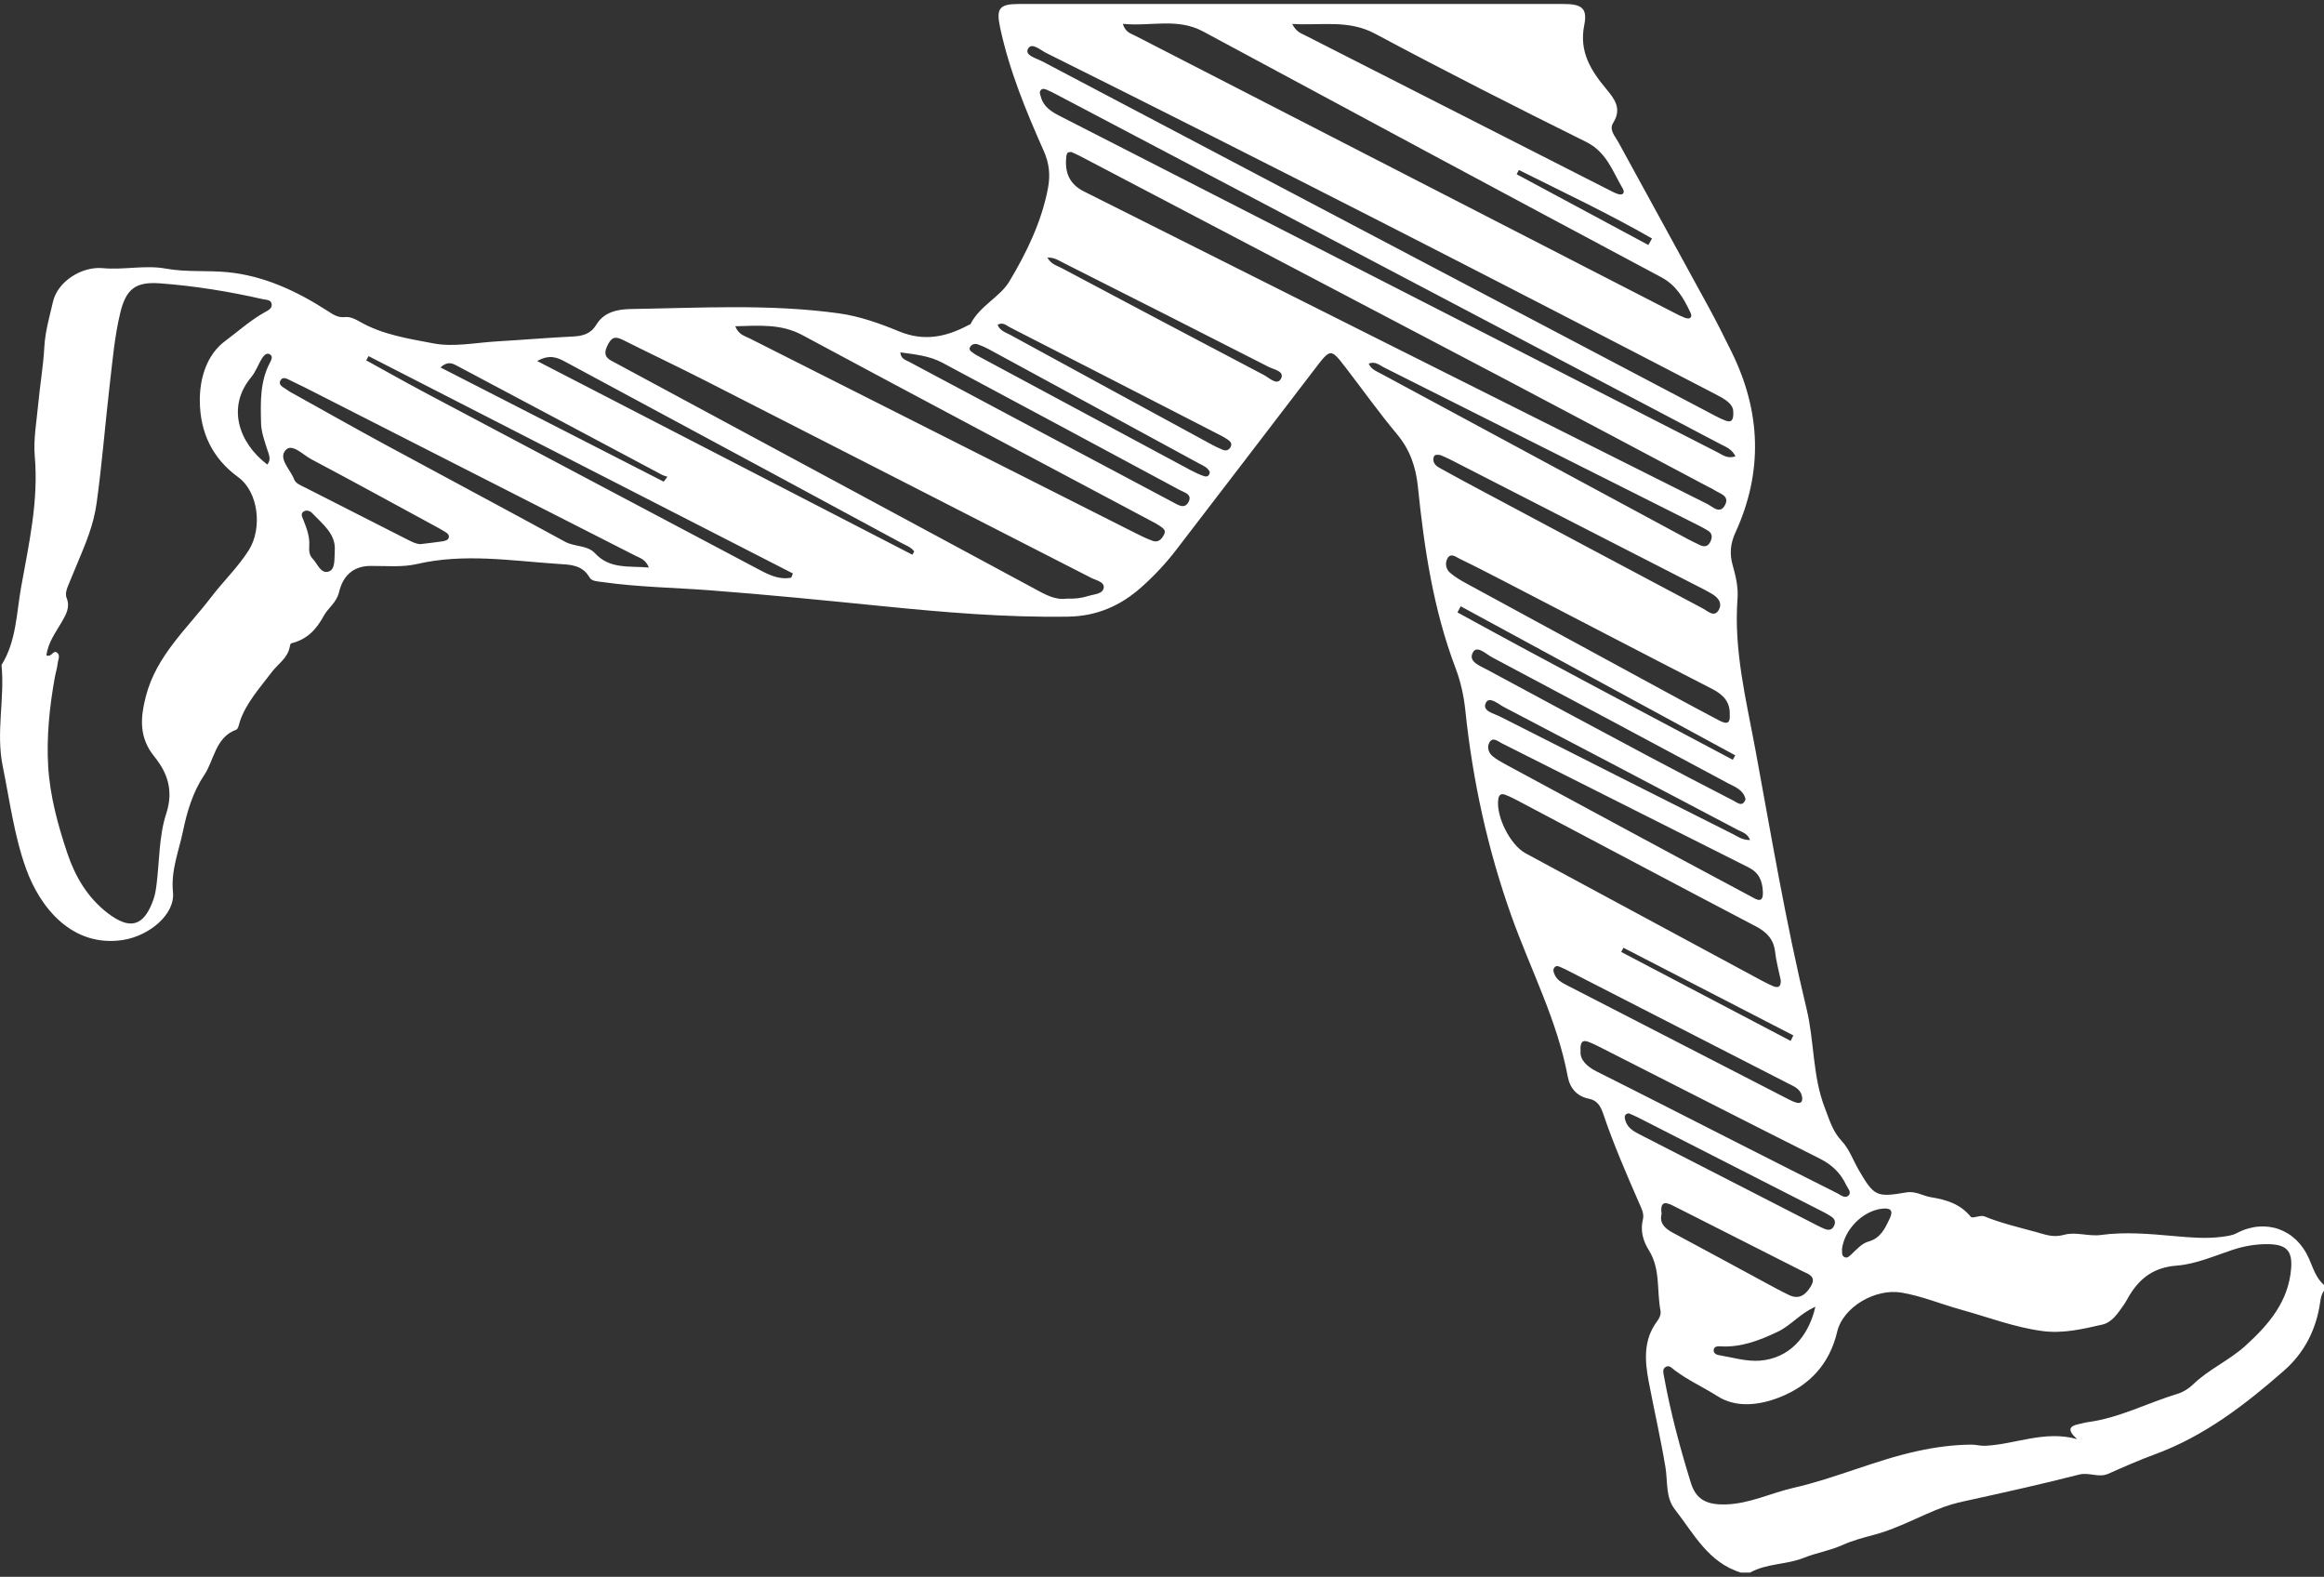 <svg width="286" height="194" viewBox="0 0 286 194" fill="none" xmlns="http://www.w3.org/2000/svg">
<rect x="0" y="0" width="286" height="194" fill="#333333" stroke="none"/>
<path d="M214.315 193.5C210.242 192.301 208.451 188.684 206.106 185.693C204.953 184.223 205.249 182.278 204.957 180.523C204.371 177 203.57 173.516 202.901 170.007C202.406 167.408 202.215 164.833 203.95 162.533C204.236 162.155 204.431 161.693 204.344 161.234C203.87 158.771 204.364 156.134 202.922 153.834C202.204 152.687 201.839 151.423 202.183 150.022C202.358 149.314 201.999 148.664 201.724 148.028C200.149 144.425 198.581 140.819 197.32 137.095C197.013 136.188 196.626 135.392 195.543 135.18C194.052 134.892 193.195 133.86 192.937 132.47C191.644 125.525 188.352 119.285 186.007 112.712C183.08 104.509 181.234 96.067 180.331 87.412C180.147 85.627 179.756 83.862 179.122 82.187C176.387 74.988 175.269 67.456 174.489 59.861C174.238 57.429 173.513 55.324 171.914 53.41C169.726 50.793 167.743 48.007 165.66 45.301C163.754 42.823 163.758 42.837 161.817 45.377C156.121 52.822 150.424 60.264 144.714 67.696C143.442 69.35 142.014 70.868 140.449 72.258C137.892 74.533 134.965 75.812 131.474 75.867C123.75 75.992 116.075 75.325 108.41 74.558C101.379 73.852 94.352 73.154 87.303 72.622C82.917 72.292 78.506 72.233 74.141 71.611C73.559 71.528 72.827 71.531 72.552 71.045C71.639 69.447 70.092 69.475 68.615 69.374C62.856 68.988 57.11 68.05 51.32 69.391C49.494 69.815 47.512 69.617 45.599 69.627C43.373 69.638 42.181 70.927 41.718 72.873C41.418 74.137 40.37 74.815 39.882 75.707C38.899 77.521 37.763 78.668 35.83 79.157C35.736 79.182 35.68 79.456 35.649 79.623C35.37 81.009 34.182 81.704 33.429 82.708C32.018 84.588 30.346 86.398 29.541 88.701C29.409 89.077 29.332 89.674 29.081 89.768C26.468 90.737 26.378 93.527 25.102 95.407C23.778 97.363 23.019 99.829 22.538 102.178C22.026 104.669 21.012 107.073 21.287 109.766C21.57 112.538 18.294 115.196 15.044 115.662C8.884 116.548 4.94 111.691 3.212 106.893C1.735 102.793 1.202 98.513 0.338 94.284C-0.523 90.081 0.602 85.96 0.188 81.819C2.02 78.873 2.024 75.43 2.606 72.195C3.557 66.907 4.762 61.637 4.278 56.133C4.097 54.07 4.508 51.832 4.707 49.685C4.923 47.347 5.33 45.026 5.456 42.688C5.56 40.756 6.104 38.95 6.525 37.108C7.086 34.666 10.016 32.748 12.657 32.991C15.267 33.234 17.845 32.578 20.43 33.05C22.953 33.512 25.524 33.238 28.05 33.492C32.516 33.94 36.506 35.812 40.241 38.206C40.944 38.658 41.533 39.106 42.422 39.012C43.073 38.943 43.683 39.231 44.233 39.551C47.048 41.184 50.268 41.66 53.344 42.25C55.832 42.726 58.525 42.156 61.127 42.004C64.249 41.823 67.368 41.552 70.489 41.402C71.73 41.343 72.705 41.079 73.402 39.926C74.353 38.355 76.05 38.046 77.67 38.019C86.181 37.883 94.704 37.379 103.198 38.547C105.821 38.908 108.274 39.794 110.671 40.781C113.699 42.028 116.434 41.468 119.148 40.013C119.249 39.957 119.409 39.933 119.451 39.849C120.559 37.636 123.064 36.549 124.217 34.621C126.332 31.084 128.178 27.307 128.969 23.142C129.276 21.526 129.119 20.088 128.461 18.601C126.276 13.685 124.22 8.72 123.085 3.429C122.573 1.045 122.945 0.489 125.412 0.489C147.738 0.479 170.064 0.479 192.386 0.489C194.658 0.489 195.383 1.007 194.964 3.088C194.309 6.35 195.773 8.671 197.668 10.94C198.706 12.184 199.619 13.375 198.525 15.113C197.982 15.978 198.766 16.763 199.166 17.499C202.877 24.302 206.619 31.087 210.326 37.89C211.294 39.665 212.197 41.479 213.092 43.292C216.719 50.63 216.991 58.062 213.562 65.535C212.946 66.883 212.831 68.134 213.228 69.537C213.608 70.868 213.932 72.251 213.827 73.637C213.343 80.016 214.904 86.151 216.043 92.329C218.001 102.949 219.788 113.612 222.321 124.111C223.297 128.152 223.043 132.377 224.572 136.309C225.136 137.758 225.513 139.183 226.659 140.395C227.586 141.375 228.056 142.772 228.756 143.97C230.617 147.16 230.917 147.34 234.578 146.708C235.752 146.506 236.644 147.135 237.602 147.292C239.595 147.618 241.226 148.126 242.536 149.706C242.748 149.96 243.72 149.456 244.198 149.651C246.25 150.485 248.379 150.981 250.497 151.562C251.783 151.912 252.664 152.302 254.068 151.909C255.444 151.527 257.068 152.145 258.531 151.944C261.559 151.53 264.559 151.812 267.548 152.076C269.52 152.249 271.461 152.427 273.429 152.17C274.063 152.086 274.687 152.017 275.269 151.711C278.781 149.877 282.543 151.204 284.139 154.82C284.648 155.977 285 157.225 286.003 158.1V158.795C285.683 159.229 285.595 159.733 285.522 160.254C285.052 163.565 283.564 166.452 281.104 168.61C276.324 172.8 271.3 176.684 265.21 178.922C263.259 179.637 261.353 180.478 259.454 181.322C258.259 181.854 257.103 181.103 255.866 181.42C251.462 182.545 247.027 183.542 242.585 184.512C241.452 184.758 240.341 184.995 239.243 185.394C236.376 186.44 233.735 187.989 230.739 188.799C229.411 189.157 227.99 189.522 226.732 190.091C225.182 190.793 223.52 191.043 221.997 191.658C219.837 192.527 217.419 192.329 215.367 193.479H214.322L214.315 193.5ZM5.71 80.631C6.382 80.915 6.536 79.897 7.034 80.308C7.456 80.655 7.138 81.183 7.097 81.617C7.041 82.187 6.853 82.743 6.752 83.309C6.09 86.947 5.713 90.678 5.929 94.298C6.146 97.912 7.128 101.546 8.306 105.03C9.26 107.852 10.762 110.395 13.169 112.278C15.985 114.477 17.706 113.998 18.873 110.694C19.082 110.103 19.186 109.467 19.263 108.845C19.632 105.927 19.556 102.869 20.451 100.128C21.381 97.283 20.622 95.097 19.016 93.114C17.089 90.737 17.256 88.368 17.956 85.654C19.249 80.655 23.04 77.326 25.984 73.47C27.475 71.517 29.283 69.794 30.621 67.682C32.286 65.052 31.848 60.553 29.318 58.711C26.074 56.352 24.632 53.149 24.59 49.362C24.559 46.548 25.447 43.633 27.701 41.962C29.287 40.784 30.802 39.412 32.562 38.428C32.948 38.21 33.481 37.987 33.44 37.459C33.391 36.851 32.753 36.903 32.346 36.809C28.175 35.858 23.953 35.176 19.688 34.86C16.674 34.638 15.507 35.555 14.796 38.508C14.11 41.354 13.859 44.293 13.521 47.18C12.946 52.082 12.57 56.998 11.891 61.904C11.511 64.642 10.511 66.935 9.504 69.346C9.128 70.253 8.745 71.156 8.379 72.063C8.18 72.553 8.006 73.088 8.205 73.581C8.654 74.71 8.131 75.593 7.609 76.507C6.87 77.796 5.926 78.998 5.71 80.634V80.631ZM255.601 177.045C254.256 175.829 254.772 175.416 255.911 175.19C256.253 175.124 256.587 175.016 256.929 174.971C260.817 174.454 264.283 172.602 267.98 171.483C268.677 171.271 269.374 170.83 269.9 170.319C271.819 168.461 274.311 167.394 276.286 165.612C279.185 162.995 281.651 160.122 281.958 156.026C282.125 153.827 281.307 153.104 279.132 153.073C277.606 153.052 276.157 153.306 274.704 153.789C272.454 154.539 270.182 155.533 267.865 155.713C265.102 155.929 263.391 157.2 262.061 159.365C261.82 159.757 261.622 160.181 261.353 160.553C260.643 161.54 259.953 162.686 258.719 162.968C256.301 163.52 253.859 164.1 251.333 163.76C247.877 163.298 244.619 162.037 241.289 161.119C238.85 160.449 236.508 159.448 233.972 159.028C230.84 158.507 226.83 160.748 226.091 163.847C225.14 167.853 222.68 170.472 218.966 171.928C216.479 172.901 213.649 173.227 211.402 171.799C209.66 170.694 207.758 169.836 206.103 168.593C205.758 168.335 205.382 167.849 204.901 168.235C204.553 168.509 204.72 169.009 204.786 169.388C205.591 173.811 206.755 178.147 208.082 182.434C208.737 184.546 210.092 185.151 212.367 185.092C215.304 185.015 217.917 183.692 220.708 183.056C225.868 181.882 230.735 179.669 235.965 178.529C238.198 178.043 240.341 177.758 242.571 177.737C243.146 177.73 243.727 177.904 244.302 177.879C248.027 177.706 251.591 175.951 255.591 177.049L255.601 177.045ZM138.174 2.925C138.502 4.005 139.195 4.13 139.728 4.408C161.827 15.776 183.934 27.13 206.04 38.484C206.451 38.696 206.866 38.908 207.298 39.078C207.497 39.158 207.796 39.227 207.95 39.137C208.267 38.95 208.117 38.627 207.991 38.369C207.166 36.646 206.288 35.093 204.42 34.096C185.606 24.073 166.831 13.976 148.062 3.873C144.867 2.153 141.571 3.283 138.174 2.932V2.925ZM131.878 18.712C131.419 18.674 131.283 18.809 131.234 19.184C130.976 21.255 131.645 22.676 133.391 23.552C158.957 36.379 184.526 49.209 210.106 62.005C210.761 62.331 211.681 63.349 212.301 62.109C212.873 60.97 211.629 60.74 210.96 60.285C210.723 60.122 210.448 60.014 210.193 59.879C201.751 55.407 193.32 50.912 184.868 46.465C167.545 37.355 150.212 28.273 132.882 19.184C132.526 18.997 132.15 18.84 131.878 18.715V18.712ZM131.307 73.651C132.279 73.696 133.14 73.574 133.976 73.314C134.676 73.095 135.735 73.088 135.829 72.292C135.913 71.577 134.882 71.399 134.289 71.097C118.458 62.995 102.619 54.9 86.774 46.822C83.419 45.113 80.011 43.504 76.646 41.816C75.625 41.302 75.2 41.545 74.712 42.601C74.102 43.932 74.945 44.224 75.757 44.661C93.15 54.032 110.546 63.395 127.935 72.768C129.029 73.359 130.126 73.828 131.311 73.651H131.307ZM219.144 120.588C218.921 119.501 218.59 118.327 218.454 117.128C218.28 115.582 217.451 114.692 216.106 113.987C206.322 108.859 196.567 103.676 186.801 98.516C186.293 98.245 185.773 97.985 185.233 97.78C184.787 97.609 184.481 97.728 184.39 98.294C184.063 100.375 185.829 103.95 187.742 104.982C197.26 110.113 206.779 115.245 216.301 120.376C216.911 120.706 217.524 121.033 218.161 121.311C218.75 121.568 219.2 121.499 219.144 120.585V120.588ZM213.298 50.602C213.266 49.678 212.28 49.108 211.214 48.553C183.826 34.322 156.351 20.258 128.715 6.5C128.018 6.152 126.942 5.141 126.499 6.027C126.098 6.83 127.544 7.167 128.259 7.546C155.866 22.103 183.488 36.639 211.11 51.176C211.517 51.391 211.935 51.596 212.371 51.756C213.022 51.995 213.378 51.777 213.298 50.599V50.602ZM159.023 2.949C159.535 3.939 160.12 4.099 160.622 4.353C173.06 10.686 185.502 17.013 197.943 23.336C198.306 23.52 198.665 23.715 199.044 23.85C199.717 24.09 200.02 23.736 199.692 23.183C198.452 21.088 197.724 18.715 195.198 17.461C186.481 13.139 177.802 8.737 169.224 4.148C165.925 2.383 162.618 3.164 159.023 2.946V2.949ZM90.481 40.138C90.902 41.187 91.644 41.326 92.237 41.625C108.093 49.636 123.956 57.638 139.819 65.632C140.488 65.969 141.17 66.303 141.878 66.549C142.564 66.786 142.968 66.31 143.25 65.778C143.554 65.201 143.073 64.948 142.7 64.687C142.414 64.489 142.104 64.329 141.798 64.166C127.443 56.529 113.068 48.931 98.749 41.232C96.104 39.811 93.428 40.068 90.484 40.138H90.481ZM213.576 56.151C213.134 55.223 212.329 54.959 211.646 54.601C184.425 40.259 157.197 25.931 129.969 11.6C129.61 11.412 129.248 11.228 128.875 11.069C128.614 10.957 128.304 10.829 128.074 11.096C127.858 11.346 128.018 11.631 128.091 11.909C128.426 13.156 129.394 13.744 130.453 14.286C157.438 28.079 184.418 41.882 211.406 55.671C211.998 55.974 212.566 56.47 213.576 56.147V56.151ZM212.869 87.975C212.939 86.328 212.047 85.449 210.678 84.748C202.124 80.36 193.602 75.916 185.066 71.493C183.265 70.562 181.464 69.631 179.638 68.752C179.178 68.53 178.548 67.97 178.133 68.7C177.809 69.266 177.924 70.017 178.443 70.461C179.049 70.983 179.756 71.403 180.464 71.785C188.599 76.218 196.741 80.638 204.884 85.057C207.072 86.245 209.263 87.43 211.465 88.587C212.169 88.955 212.96 89.316 212.869 87.972V87.975ZM194.508 129.392C194.442 130.358 195.236 131.199 196.501 131.831C202.406 134.788 208.281 137.796 214.172 140.784C218.151 142.803 222.13 144.818 226.115 146.816C226.547 147.035 227.077 147.528 227.52 147.048C227.871 146.663 227.391 146.201 227.202 145.798C226.516 144.332 225.45 143.303 223.973 142.56C214.865 137.981 205.786 133.342 196.696 128.729C196.285 128.52 195.863 128.322 195.428 128.166C194.762 127.926 194.428 128.176 194.512 129.392H194.508ZM216.942 109.679C216.883 108.366 216.458 107.358 215.189 106.722C205.051 101.643 194.933 96.525 184.798 91.439C184.335 91.206 183.707 90.623 183.293 91.345C182.972 91.905 183.167 92.62 183.718 93.065C184.164 93.423 184.673 93.715 185.178 93.989C190.212 96.716 195.254 99.437 200.295 102.15C205.337 104.867 210.378 107.581 215.437 110.273C216.092 110.624 217.039 111.309 216.942 109.679ZM79.858 69.832C79.436 68.801 78.764 68.662 78.22 68.384C65.221 61.762 52.219 55.147 39.216 48.535C38.08 47.958 36.948 47.378 35.795 46.833C35.401 46.645 34.84 46.273 34.544 46.76C34.164 47.382 34.868 47.632 35.255 47.917C35.624 48.191 36.042 48.4 36.446 48.626C40.087 50.651 43.718 52.704 47.379 54.688C54.759 58.687 62.169 62.627 69.535 66.65C70.723 67.3 72.28 67.05 73.214 68.061C75.046 70.048 77.374 69.61 79.858 69.826V69.832ZM177.244 55.984C176.805 55.925 176.506 55.911 176.422 56.29C176.286 56.908 176.67 57.294 177.13 57.551C178.847 58.51 180.582 59.438 182.317 60.362C191.404 65.208 200.487 70.058 209.587 74.877C210.165 75.183 210.967 76.013 211.514 75.044C212.029 74.13 211.357 73.421 210.507 72.966C210.253 72.831 210.005 72.678 209.747 72.546C199.295 67.192 188.839 61.838 178.384 56.491C177.973 56.283 177.541 56.116 177.241 55.984H177.244ZM51.742 66.945C52.707 66.827 53.571 66.734 54.428 66.605C54.766 66.553 55.191 66.459 55.239 66.08C55.292 65.705 54.898 65.514 54.605 65.333C54.212 65.094 53.804 64.871 53.396 64.652C48.365 61.922 43.345 59.166 38.286 56.488C37.279 55.956 35.959 54.514 35.168 55.362C34.196 56.401 35.718 57.739 36.178 58.937C36.394 59.507 37.014 59.712 37.526 59.972C41.7 62.102 45.878 64.225 50.055 66.341C50.62 66.626 51.184 66.935 51.742 66.945ZM168.437 44.741C168.761 45.474 169.44 45.697 170.019 46.009C182.561 52.777 195.107 59.538 207.653 66.296C208.162 66.57 208.688 66.813 209.211 67.067C209.779 67.341 210.211 67.223 210.493 66.633C210.751 66.091 210.726 65.618 210.179 65.281C209.786 65.038 209.378 64.819 208.963 64.611C196.072 58.131 183.181 51.655 170.283 45.189C169.754 44.925 169.252 44.408 168.437 44.738V44.741ZM110.803 43.352C110.849 44.147 111.434 44.276 111.856 44.502C122.677 50.276 133.502 56.036 144.337 61.783C144.968 62.116 145.801 62.707 146.285 61.724C146.738 60.806 145.724 60.584 145.184 60.292C135.457 55.053 125.715 49.842 115.974 44.627C114.371 43.768 112.605 43.605 110.807 43.352H110.803ZM204.479 149.369C204.19 150.502 204.901 151.155 205.915 151.694C209.594 153.657 213.252 155.651 216.921 157.631C217.991 158.208 219.057 158.799 220.151 159.327C221.426 159.945 222.245 159.278 222.861 158.232C223.586 156.995 222.485 156.738 221.767 156.373C216.506 153.691 211.225 151.051 205.96 148.372C204.946 147.855 204.27 147.757 204.483 149.366L204.479 149.369ZM97.376 71.066C97.442 70.896 97.508 70.725 97.578 70.555C80.168 61.64 62.762 52.725 45.352 43.814C45.258 43.987 45.167 44.164 45.073 44.338C47.498 45.669 49.905 47.034 52.348 48.33C66.05 55.602 79.764 62.86 93.474 70.114C94.693 70.76 95.94 71.354 97.376 71.069V71.066ZM214.813 98.335C214.548 97.161 213.541 96.842 212.702 96.39C203.016 91.199 193.327 86.012 183.617 80.867C182.882 80.478 181.77 79.345 181.265 80.255C180.628 81.405 182.129 81.913 183 82.385C189.564 85.932 196.139 89.459 202.723 92.968C206.246 94.844 209.786 96.685 213.336 98.513C213.803 98.752 214.44 99.357 214.813 98.339V98.335ZM221.774 135.014C221.649 133.975 220.774 133.669 220.018 133.28C211.016 128.659 202.009 124.052 193.003 119.442C192.745 119.31 192.487 119.178 192.222 119.067C191.912 118.935 191.55 118.691 191.282 119.046C191.055 119.345 191.219 119.709 191.376 120.022C191.651 120.567 192.149 120.866 192.668 121.134C201.818 125.845 210.97 130.553 220.123 135.26C220.429 135.417 220.75 135.569 221.081 135.66C221.618 135.806 221.841 135.549 221.781 135.014H221.774ZM200.434 136.97C199.856 137.074 199.898 137.453 200.023 137.866C200.281 138.714 200.95 139.144 201.689 139.523C209.044 143.289 216.398 147.062 223.753 150.829C224.011 150.961 224.272 151.082 224.541 151.19C225.025 151.384 225.443 151.357 225.704 150.822C225.959 150.3 225.757 149.932 225.321 149.651C225.032 149.463 224.732 149.286 224.422 149.13C216.803 145.242 209.183 141.358 201.563 137.477C201.204 137.293 200.828 137.143 200.434 136.97ZM112.281 68.248C112.357 68.116 112.434 67.984 112.511 67.852C112.11 67.296 111.444 67.081 110.866 66.768C105.72 63.985 100.574 61.206 95.425 58.433C86.809 53.792 78.189 49.154 69.569 44.512C68.611 43.998 67.653 43.556 66.106 44.418C81.732 52.482 97.003 60.365 112.277 68.248H112.281ZM148.881 58.069C148.626 57.499 148.055 57.294 147.56 57.023C138.913 52.315 130.262 47.614 121.604 42.921C121.2 42.702 120.768 42.521 120.332 42.368C119.973 42.24 119.597 42.354 119.402 42.657C119.141 43.07 119.552 43.268 119.81 43.459C120.088 43.664 120.402 43.821 120.709 43.987C129.332 48.622 137.955 53.253 146.581 57.877C147.09 58.148 147.619 58.392 148.166 58.579C148.546 58.708 148.846 58.548 148.881 58.069ZM215.371 103.349C215.043 102.515 214.367 102.373 213.831 102.091C204.26 97.047 194.686 92.009 185.098 86.999C184.39 86.631 183.282 85.62 182.861 86.457C182.342 87.485 183.833 87.774 184.582 88.152C194.128 92.999 203.689 97.807 213.252 102.616C213.859 102.922 214.423 103.366 215.371 103.352V103.349ZM122.768 39.957C123.043 40.697 123.757 40.892 124.322 41.197C132.6 45.718 140.888 50.224 149.177 54.726C149.581 54.945 150.003 55.14 150.431 55.32C150.86 55.501 151.225 55.418 151.452 54.973C151.661 54.566 151.403 54.309 151.117 54.104C150.839 53.903 150.532 53.733 150.222 53.573C141.575 49.129 132.924 44.689 124.269 40.263C123.844 40.044 123.43 39.592 122.768 39.957ZM32.9 57.158C33.429 56.498 33.056 55.855 32.861 55.223C32.537 54.177 32.151 53.166 32.126 52.037C32.067 49.491 31.98 46.954 33.227 44.602C33.384 44.307 33.603 43.901 33.283 43.647C32.847 43.299 32.482 43.73 32.29 44.022C31.788 44.786 31.499 45.707 30.921 46.398C27.872 50.053 29.36 54.469 32.9 57.158ZM223.408 160.775C221.523 161.588 220.405 163.079 218.764 163.854C216.482 164.934 214.207 165.817 211.629 165.639C211.353 165.622 210.998 165.671 210.911 165.99C210.789 166.428 211.165 166.664 211.482 166.716C213.179 166.998 214.911 167.536 216.583 167.404C220.067 167.13 222.52 164.632 223.408 160.772V160.775ZM128.896 31.685C129.342 32.519 130.07 32.675 130.663 32.988C138.948 37.39 147.236 41.781 155.546 46.141C156.194 46.482 157.152 47.472 157.633 46.607C158.145 45.683 156.772 45.467 156.141 45.148C147.734 40.853 139.306 36.597 130.879 32.345C130.321 32.064 129.788 31.674 128.9 31.685H128.896ZM179.763 74.596C179.628 74.846 179.492 75.093 179.356 75.343C190.585 81.513 201.929 87.465 213.245 93.478C213.346 93.294 213.444 93.114 213.545 92.93C202.284 86.818 191.024 80.707 179.763 74.596ZM81.68 59.26C81.83 59.059 81.983 58.857 82.133 58.652C81.91 58.576 81.673 58.527 81.468 58.416C73.043 53.934 64.622 49.445 56.194 44.977C55.678 44.703 55.076 44.404 54.208 45.207C63.493 49.956 72.587 54.608 81.68 59.26ZM226.676 153.733C226.743 153.983 226.558 154.48 227.014 154.678C227.373 154.834 227.648 154.501 227.892 154.272C228.526 153.684 229.112 152.986 229.958 152.746C231.429 152.333 231.972 151.148 232.544 149.95C233.045 148.904 232.652 148.588 231.599 148.709C229.251 148.977 226.945 151.266 226.676 153.733ZM41.192 67.814C41.383 65.719 39.718 64.493 38.387 63.103C38.154 62.86 37.645 62.669 37.286 62.995C36.98 63.276 37.209 63.645 37.331 63.954C37.729 64.972 38.129 65.99 38.059 67.116C38.025 67.696 38.028 68.287 38.471 68.735C39.084 69.356 39.464 70.642 40.46 70.312C41.261 70.048 41.143 68.846 41.195 67.811L41.192 67.814ZM202.852 30.139C203.002 29.871 203.152 29.604 203.302 29.34C197.971 26.282 192.414 23.663 186.92 20.915C186.829 21.088 186.735 21.262 186.644 21.439C192.048 24.34 197.449 27.241 202.852 30.142V30.139ZM220.367 128.065C220.475 127.839 220.586 127.613 220.694 127.388C213.723 123.792 206.755 120.199 199.783 116.603C199.692 116.777 199.602 116.951 199.511 117.121C206.462 120.769 213.416 124.417 220.367 128.065Z" fill="white"/>
</svg>

